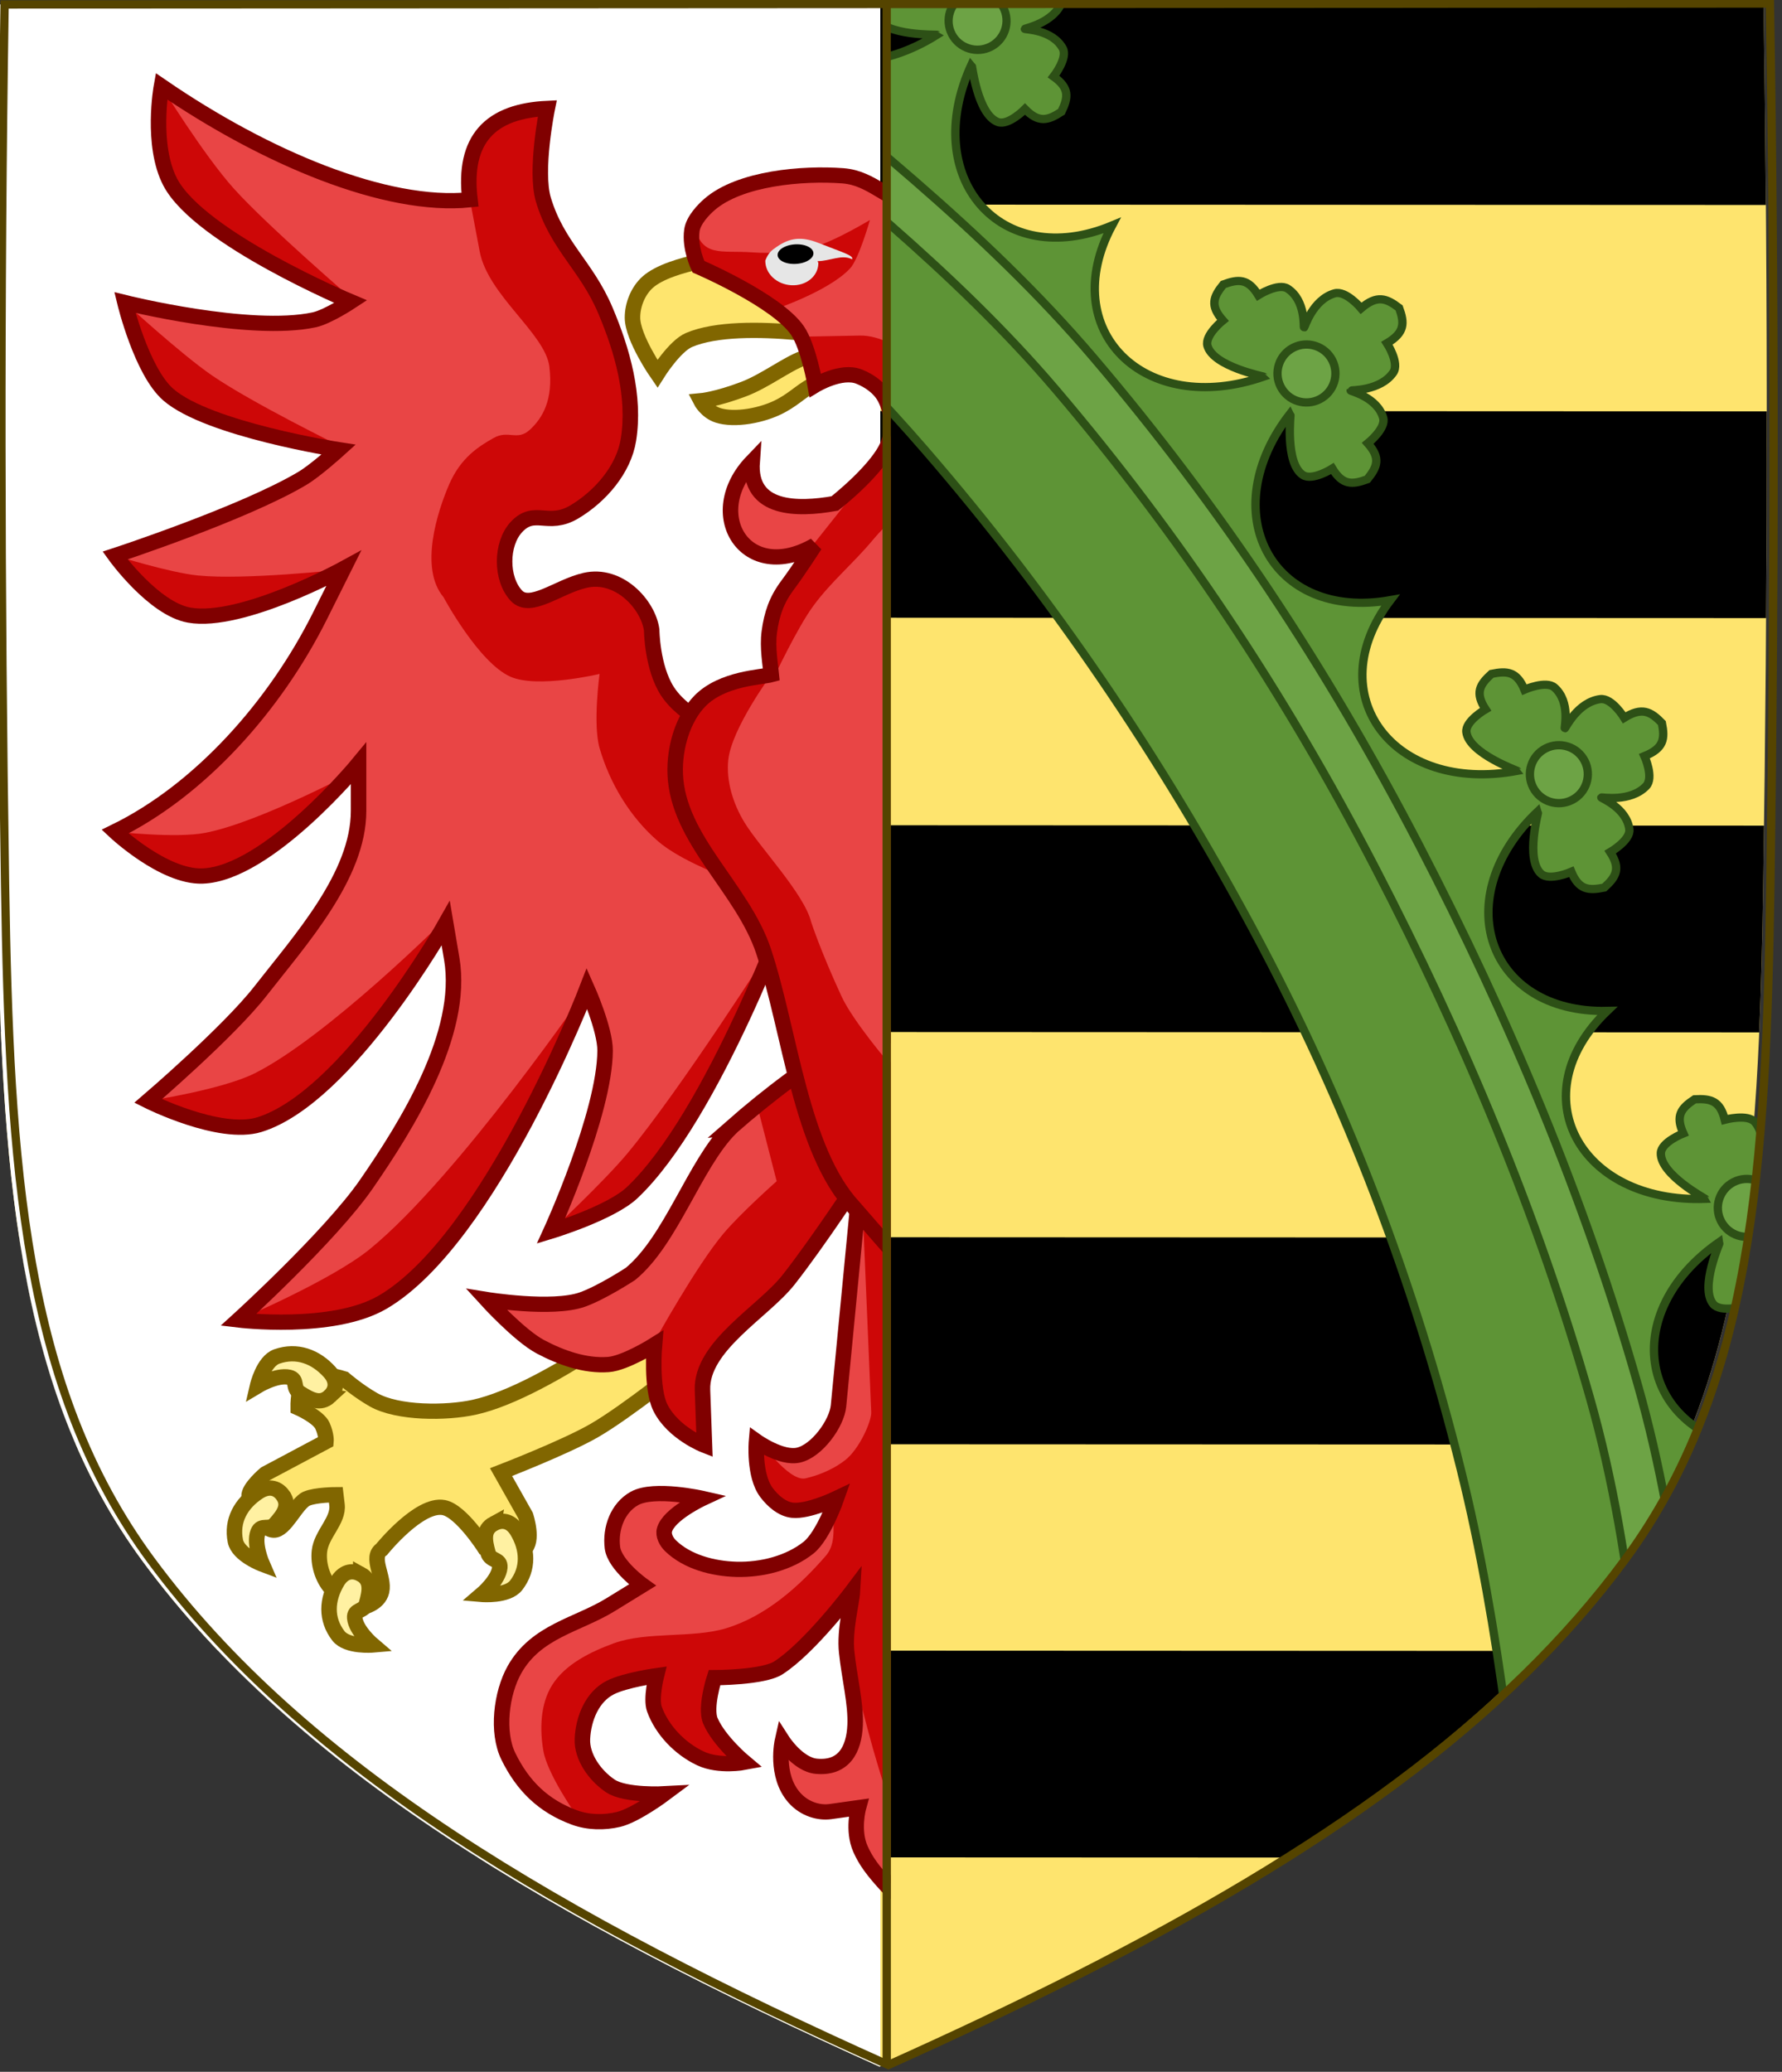 <?xml version="1.0" encoding="UTF-8" standalone="no"?>
<svg
   xmlns:dc="http://purl.org/dc/elements/1.1/"
   xmlns:cc="http://creativecommons.org/ns#"
   xmlns:rdf="http://www.w3.org/1999/02/22-rdf-syntax-ns#"
   xmlns:svg="http://www.w3.org/2000/svg"
   xmlns="http://www.w3.org/2000/svg"
   xmlns:sodipodi="http://sodipodi.sourceforge.net/DTD/sodipodi-0.dtd"
   xmlns:inkscape="http://www.inkscape.org/namespaces/inkscape"
   width="430.18"
   height="500"
   version="1.1"
   id="svg44"
   sodipodi:docname="COA_Premyslid.svg"
   inkscape:version="1.0.2 (e86c870879, 2021-01-15)">
  <rect width="100%" height="100%" fill="#333333" stroke="none"/>
  <defs
     id="defs48">
    <clipPath
       clipPathUnits="userSpaceOnUse"
       id="clipPath882">
      <path
         d="m 544.322,-489.221 c 22.827,21.448 46.005,42.517 69.469,63.264 22.607,19.989 41.011,34.75 63.561,37.332 27.164,3.11 56.934,-5.81 91.632,-20.558 9.229,-28.964 14.984,-54.384 13.916,-77.169 -0.257,-5.476 -0.907,-10.799 -1.998,-15.983 -4.675,-22.211 -21.089,-39.158 -43.1,-59.802 -22.845,-21.426 -45.985,-42.537 -69.469,-63.264 z"
         fill="none"
         stroke="#554400"
         stroke-width="2.27"
         id="path884"
         style="stroke-width:0.877;stroke-miterlimit:4;stroke-dasharray:none" />
    </clipPath>
    <clipPath
       clipPathUnits="userSpaceOnUse"
       id="clipPath1174">
      <path
         style="fill:none;stroke:#000000;stroke-width:0.27px;stroke-linecap:butt;stroke-linejoin:miter;stroke-opacity:1"
         d="m 625.73,1154.803 -11.165,14.262 7.2,20.234 4.403,3.795 c 3.644,0.833 8.332,1.088 9.358,1.995 l 0.231,-1.45 1.118,-2.19 12.691,-0.024 3.134,-32.461 z"
         id="path1176"
         sodipodi:nodetypes="cccccccccc" />
    </clipPath>
    <clipPath
       clipPathUnits="userSpaceOnUse"
       id="clipPath1178">
      <rect
         style="display:inline;fill:#ffffff;fill-opacity:1;stroke:#554400;stroke-width:0.539;stroke-linecap:square;stroke-linejoin:bevel;stroke-miterlimit:4;stroke-dasharray:none;stroke-opacity:1;paint-order:markers fill stroke"
         id="rect1180"
         width="57.073"
         height="135.255"
         x="513.29"
         y="1243.24" />
    </clipPath>
    <clipPath
       clipPathUnits="userSpaceOnUse"
       id="clipPath882-9">
      <path
         d="m 544.322,-489.221 c 22.827,21.448 46.005,42.517 69.469,63.264 22.607,19.989 41.011,34.75 63.561,37.332 27.164,3.11 56.934,-5.81 91.632,-20.558 9.229,-28.964 14.984,-54.384 13.916,-77.169 -0.257,-5.476 -0.907,-10.799 -1.998,-15.983 -4.675,-22.211 -21.089,-39.158 -43.1,-59.802 -22.845,-21.426 -45.985,-42.537 -69.469,-63.264 z"
         fill="none"
         stroke="#554400"
         stroke-width="2.27"
         id="path884-4"
         style="stroke-width:0.877;stroke-miterlimit:4;stroke-dasharray:none" />
    </clipPath>
    <clipPath
       clipPathUnits="userSpaceOnUse"
       id="clipPath1232">
      <path
         id="path1234"
         style="fill:#ffffff;fill-opacity:1;stroke-width:2.069"
         d="m 610.848,-594.323 -48.632,95.195 224.625,117.479 c 0.029,-0.023 0.057,-0.045 0.086,-0.067 2.038,-43.821 -0.24,-79.906 -14.448,-108.273 -11.795,-23.549 -35.067,-37.641 -65.654,-54.198 -31.747,-17.185 -63.727,-33.929 -95.976,-50.135 z" />
    </clipPath>
  </defs>
  <sodipodi:namedview
     pagecolor="#ffffff"
     bordercolor="#666666"
     borderopacity="1"
     objecttolerance="10"
     gridtolerance="10"
     guidetolerance="10"
     inkscape:pageopacity="0"
     inkscape:pageshadow="2"
     inkscape:window-width="1920"
     inkscape:window-height="986"
     id="namedview46"
     showgrid="false"
     inkscape:zoom="2.0965438"
     inkscape:cx="110.55941"
     inkscape:cy="71.312083"
     inkscape:window-x="-11"
     inkscape:window-y="-11"
     inkscape:window-maximized="1"
     inkscape:current-layer="g36"
     inkscape:snap-global="false"
     inkscape:object-paths="true" />
  <g
     transform="matrix(0.72,0,0,0.72,-499.221,16.255)"
     id="g42">
    <g
       id="g40"
       transform="matrix(1.005,0,0,1,-4.771,-0.274)">
      <g
         transform="matrix(3.745,-0.002,0.002,3.745,-4889.955,-598.648)"
         stroke-width="1.514"
         id="g38">
        <g
           transform="translate(-4.239334e-4,-9.2891612e-5)"
           id="g36">
          <g
             transform="matrix(-1,-0.001,-0.001,1,3139.674,1.721)"
             id="g10"
             style="display:inline">
            <path
               d="m 1491.28,155.018 c -0.417,26.27 -0.392,52.544 0,78.813 0.378,25.31 1.641,45.061 12.979,60.504 13.659,18.603 36.413,32.028 65.683,45.218 29.27,-13.19 52.025,-26.615 65.683,-45.218 11.339,-15.444 12.601,-35.195 12.979,-60.504 0.392,-26.269 0.417,-52.543 0,-78.813 z"
               fill="#fee46e"
               id="path2"
               style="fill:#fee46e;fill-opacity:1;stroke-width:1.514" />
            <path
               id="path4"
               style="stroke-width:1.513"
               d="m 1648.604,155.018 -157.324,-3.2e-4 c -0.094,5.958 -0.163,11.916 -0.213,17.875 l 157.751,0.008 c -0.05,-5.961 -0.119,-11.922 -0.213,-17.882 z m 0.298,36.357 -157.921,-0.009 c -0.01,6.167 0.011,12.334 0.049,18.501 l 157.824,0.009 c 0.038,-6.167 0.054,-12.334 0.049,-18.501 z m -0.227,37.08 -157.466,-0.008 c 0.023,1.795 0.044,3.589 0.071,5.384 0.068,4.552 0.168,8.917 0.346,13.117 l 156.631,0.008 c 0.179,-4.202 0.279,-8.57 0.346,-13.125 0.027,-1.792 0.047,-3.584 0.071,-5.376 z m -2.048,36.87 -153.371,-0.008 c 1.024,6.694 2.595,12.856 5.034,18.527 l 143.301,0.008 c 2.44,-5.671 4.012,-11.833 5.036,-18.527 z m -17.711,37 -117.951,-0.007 c 6.417,6.754 14.181,12.822 23.136,18.503 l 71.678,0.004 c 7.938,-5.035 14.943,-10.373 20.9,-16.224 0.763,-0.75 1.507,-1.508 2.236,-2.275 z" />
            <path
               id="path1088"
               style="fill:#ffffff;fill-opacity:1;stroke-width:1.514"
               d="m 1648.604,155.018 -78.643,-5.5e-4 -0.093,184.503 c 0.025,0.011 0.049,0.022 0.073,0.033 29.27,-13.19 52.025,-26.615 65.683,-45.219 11.338,-15.444 12.601,-35.194 12.979,-60.504 0.392,-26.269 0.417,-52.543 10e-5,-78.813 z" />
          </g>
          <g
             id="g10566-3-8"
             style="display:inline;fill:#cd0000;fill-opacity:1;stroke:#aa8800;stroke-width:1.001;stroke-miterlimit:4;stroke-dasharray:none;stroke-opacity:1"
             transform="matrix(1.379,6.9500742e-4,-6.8766794e-4,1.364,784.789,-1541.243)"
             clip-path="url(#clipPath1178)">
            <g
               transform="translate(139.089,-13.036)"
               id="g10308-7-4"
               style="stroke-width:1.001;stroke-miterlimit:4;stroke-dasharray:none">
              <g
                 id="g10294-0-7"
                 style="fill:#fee46e;fill-opacity:1;stroke:#aa8800;stroke-width:1.001;stroke-miterlimit:4;stroke-dasharray:none;stroke-opacity:1"
                 transform="translate(-122.44,6.395)">
                <g
                   id="g10177-3-9"
                   style="fill:#fee56e;fill-opacity:1;stroke:#816600;stroke-width:1.001;stroke-miterlimit:4;stroke-dasharray:none;stroke-opacity:1">
                  <path
                     d="m 669.213,1503.01 c 0,0 8.003,6.402 12.837,7.473 1.78,0.394 4.925,0.415 6.503,-0.498 1.007,-0.582 1.902,-1.374 1.902,-1.374 0,0 1.778,-0.587 2.431,-0.106 0.557,0.41 0.528,2.008 0.528,2.008 0,0 -1.306,0.583 -1.57,1.183 -0.267,0.61 -0.227,1.036 -0.227,1.036 l 3.91,2.114 c 0,0 1.11,0.946 1.057,1.48 -0.067,0.681 -0.839,2.187 -1.585,2.219 -0.742,0.033 -1.451,-1.765 -2.13,-2.066 -0.58,-0.257 -1.886,-0.26 -1.886,-0.26 l -0.077,0.661 c -0.121,1.038 1.011,1.921 1.134,3.038 0.093,0.842 -0.188,1.788 -0.74,2.431 -0.636,0.741 -2.008,1.268 -2.008,1.268 0,0 -1.074,-0.196 -1.268,-1.057 -0.21,-0.935 0.756,-2.231 0,-2.748 0,0 -2.424,-3.057 -4.016,-2.748 -1.122,0.217 -2.642,2.642 -2.642,2.642 0,0 -1.88,0.639 -2.537,0.106 -0.665,-0.54 -0.106,-2.22 -0.106,-2.22 l 1.585,-2.854 c 0,0 -4.115,-1.613 -6.015,-2.724 -2.116,-1.239 -5.928,-4.357 -5.928,-4.357 l -2.748,-5.918 z"
                     transform="translate(-101.538,-168.405)"
                     id="path9994-6-0"
                     style="display:inline;fill:#fee56e;fill-opacity:1;stroke:#816600;stroke-width:1.001;stroke-linecap:butt;stroke-linejoin:miter;stroke-miterlimit:4;stroke-dasharray:none;stroke-opacity:1" />
                  <path
                     d="m 589.842,1341.357 c -0.508,-0.479 -0.463,-1.068 -10e-6,-1.591 0.906,-1.022 2.121,-1.477 3.409,-1.023 0.882,0.311 1.25,1.932 1.25,1.932 0,0 -1.236,-0.755 -2.046,-0.568 -0.577,0.133 -0.186,0.7 -0.682,1.023 -0.693,0.451 -1.33,0.794 -1.932,0.227 z"
                     id="path10109-9-3"
                     style="fill:#fff1a2;fill-opacity:1;stroke:#816600;stroke-width:1.001;stroke-linecap:butt;stroke-linejoin:miter;stroke-miterlimit:4;stroke-dasharray:none;stroke-opacity:1" />
                  <path
                     d="m 592.861,1347.857 c 0.402,-0.571 0.992,-0.61 1.575,-0.226 1.14,0.752 1.763,1.89 1.496,3.23 -0.182,0.918 -1.735,1.512 -1.735,1.512 0,0 0.572,-1.331 0.272,-2.105 -0.213,-0.552 -0.719,-0.085 -1.109,-0.53 -0.545,-0.622 -0.975,-1.204 -0.499,-1.88 z"
                     id="path10109-8-1-6"
                     style="display:inline;fill:#fff1a2;fill-opacity:1;stroke:#816600;stroke-width:1.001;stroke-linecap:butt;stroke-linejoin:miter;stroke-miterlimit:4;stroke-dasharray:none;stroke-opacity:1" />
                  <path
                     d="m 587.831,1353.032 c 0.611,-0.338 1.159,-0.114 1.515,0.486 0.696,1.175 0.757,2.471 -0.069,3.559 -0.566,0.745 -2.222,0.599 -2.222,0.599 0,0 1.097,-0.946 1.167,-1.774 0.05,-0.59 -0.609,-0.391 -0.765,-0.962 -0.218,-0.798 -0.35,-1.509 0.374,-1.909 z"
                     id="path10109-8-3-4-5"
                     style="display:inline;fill:#fff1a2;fill-opacity:1;stroke:#816600;stroke-width:1.001;stroke-linecap:butt;stroke-linejoin:miter;stroke-miterlimit:4;stroke-dasharray:none;stroke-opacity:1" />
                  <path
                     d="m 579.241,1349.715 c -0.611,-0.338 -1.159,-0.114 -1.515,0.486 -0.696,1.175 -0.757,2.471 0.069,3.559 0.566,0.745 2.222,0.599 2.222,0.599 0,0 -1.097,-0.946 -1.167,-1.774 -0.05,-0.59 0.609,-0.391 0.765,-0.962 0.218,-0.798 0.35,-1.509 -0.374,-1.909 z"
                     id="path10109-8-3-0-1-8"
                     style="display:inline;fill:#fff1a2;fill-opacity:1;stroke:#816600;stroke-width:1.001;stroke-linecap:butt;stroke-linejoin:miter;stroke-miterlimit:4;stroke-dasharray:none;stroke-opacity:1" />
                </g>
                <g
                   transform="matrix(-1,0,0,1,1107.323,0)"
                   id="g10177-7-4-2"
                   style="display:inline;fill:#fee56e;fill-opacity:1;stroke:#816600;stroke-width:1.001;stroke-miterlimit:4;stroke-dasharray:none;stroke-opacity:1">
                  <path
                     d="m 669.213,1503.01 c 0,0 8.003,6.402 12.837,7.473 1.78,0.394 4.925,0.415 6.503,-0.498 1.007,-0.582 1.902,-1.374 1.902,-1.374 0,0 1.778,-0.587 2.431,-0.106 0.557,0.41 0.528,2.008 0.528,2.008 0,0 -1.306,0.583 -1.57,1.183 -0.267,0.61 -0.227,1.036 -0.227,1.036 l 3.91,2.114 c 0,0 1.11,0.946 1.057,1.48 -0.067,0.681 -0.839,2.187 -1.585,2.219 -0.742,0.033 -1.451,-1.765 -2.13,-2.066 -0.58,-0.257 -1.886,-0.26 -1.886,-0.26 l -0.077,0.661 c -0.121,1.038 1.011,1.921 1.134,3.038 0.093,0.842 -0.188,1.788 -0.74,2.431 -0.636,0.741 -2.008,1.268 -2.008,1.268 0,0 -1.074,-0.196 -1.268,-1.057 -0.21,-0.935 0.756,-2.231 0,-2.748 0,0 -2.424,-3.057 -4.016,-2.748 -1.122,0.217 -2.642,2.642 -2.642,2.642 0,0 -1.88,0.639 -2.537,0.106 -0.665,-0.54 -0.106,-2.22 -0.106,-2.22 l 1.585,-2.854 c 0,0 -4.115,-1.613 -6.015,-2.724 -2.116,-1.239 -5.928,-4.357 -5.928,-4.357 l -2.748,-5.918 z"
                     transform="translate(-101.538,-168.405)"
                     id="path9994-3-6-6"
                     style="display:inline;fill:#fee56e;fill-opacity:1;stroke:#816600;stroke-width:1.001;stroke-linecap:butt;stroke-linejoin:miter;stroke-miterlimit:4;stroke-dasharray:none;stroke-opacity:1" />
                  <path
                     d="m 589.842,1341.357 c -0.508,-0.479 -0.463,-1.068 -10e-6,-1.591 0.906,-1.022 2.121,-1.477 3.409,-1.023 0.882,0.311 1.25,1.932 1.25,1.932 0,0 -1.236,-0.755 -2.046,-0.568 -0.577,0.133 -0.186,0.7 -0.682,1.023 -0.693,0.451 -1.33,0.794 -1.932,0.227 z"
                     id="path10109-7-1-2"
                     style="fill:#fff1a2;fill-opacity:1;stroke:#816600;stroke-width:1.001;stroke-linecap:butt;stroke-linejoin:miter;stroke-miterlimit:4;stroke-dasharray:none;stroke-opacity:1" />
                  <path
                     d="m 592.861,1347.857 c 0.402,-0.571 0.992,-0.61 1.575,-0.226 1.14,0.752 1.763,1.89 1.496,3.23 -0.182,0.918 -1.735,1.512 -1.735,1.512 0,0 0.572,-1.331 0.272,-2.105 -0.213,-0.552 -0.719,-0.085 -1.109,-0.53 -0.545,-0.622 -0.975,-1.204 -0.499,-1.88 z"
                     id="path10109-8-9-0-4"
                     style="display:inline;fill:#fff1a2;fill-opacity:1;stroke:#816600;stroke-width:1.001;stroke-linecap:butt;stroke-linejoin:miter;stroke-miterlimit:4;stroke-dasharray:none;stroke-opacity:1" />
                  <path
                     d="m 587.831,1353.032 c 0.611,-0.338 1.159,-0.114 1.515,0.486 0.696,1.175 0.757,2.471 -0.069,3.559 -0.566,0.745 -2.222,0.599 -2.222,0.599 0,0 1.097,-0.946 1.167,-1.774 0.05,-0.59 -0.609,-0.391 -0.765,-0.962 -0.218,-0.798 -0.35,-1.509 0.374,-1.909 z"
                     id="path10109-8-3-02-2-6"
                     style="display:inline;fill:#fff1a2;fill-opacity:1;stroke:#816600;stroke-width:1.001;stroke-linecap:butt;stroke-linejoin:miter;stroke-miterlimit:4;stroke-dasharray:none;stroke-opacity:1" />
                  <path
                     d="m 579.241,1349.715 c -0.611,-0.338 -1.159,-0.114 -1.515,0.486 -0.696,1.175 -0.757,2.471 0.069,3.559 0.566,0.745 2.222,0.599 2.222,0.599 0,0 -1.097,-0.946 -1.167,-1.774 -0.05,-0.59 0.609,-0.391 0.765,-0.962 0.218,-0.798 0.35,-1.509 -0.374,-1.909 z"
                     id="path10109-8-3-0-3-4-2"
                     style="display:inline;fill:#fff1a2;fill-opacity:1;stroke:#816600;stroke-width:1.001;stroke-linecap:butt;stroke-linejoin:miter;stroke-miterlimit:4;stroke-dasharray:none;stroke-opacity:1" />
                </g>
              </g>
            </g>
            <g
               id="g1071-1"
               style="display:inline;fill:#cd0000;fill-opacity:1;stroke:#d6ab00;stroke-width:1.001;stroke-miterlimit:4;stroke-dasharray:none;stroke-opacity:1"
               transform="translate(168.397,-14.492)">
              <g
                 id="g1057-0"
                 style="stroke:#d6ab00;stroke-width:1.001;stroke-miterlimit:4;stroke-dasharray:none;stroke-opacity:1">
                <g
                   id="g1053-3"
                   style="stroke:#d6ab00;stroke-width:1.001;stroke-miterlimit:4;stroke-dasharray:none;stroke-opacity:1" />
                <g
                   id="g1055-6"
                   style="stroke:#d6ab00;stroke-width:1.001;stroke-miterlimit:4;stroke-dasharray:none;stroke-opacity:1" />
              </g>
            </g>
            <g
               id="g1440"
               transform="translate(-100.615,8.721)">
              <g
                 id="g1071"
                 style="display:inline;fill:#cd0000;fill-opacity:1;stroke:#d6ab00;stroke-width:1.001;stroke-miterlimit:4;stroke-dasharray:none;stroke-opacity:1"
                 transform="translate(117.672,-15.362)">
                <g
                   id="g1057"
                   style="stroke:#d6ab00;stroke-width:1.001;stroke-miterlimit:4;stroke-dasharray:none;stroke-opacity:1">
                  <g
                     id="g1053"
                     style="stroke:#d6ab00;stroke-width:1.001;stroke-miterlimit:4;stroke-dasharray:none;stroke-opacity:1">
                    <path
                       d="m 650.404,1468.215 c 0,0 -7.921,-1.438 -9.991,-4.746 -0.981,-1.567 -0.999,-3.996 -0.999,-3.996 -0.226,-1.66 -2.109,-3.764 -4.305,-3.251 -1.747,0.408 -3.535,1.983 -4.437,1.003 -1.015,-1.103 -1.008,-3.387 0,-4.496 1.182,-1.299 2.037,0.035 3.747,-0.999 1.689,-1.022 3.194,-2.795 3.497,-4.745 0.441,-2.841 -0.39,-5.84 -1.499,-8.492 -1.221,-2.92 -3.098,-4.209 -3.996,-7.243 -0.568,-1.918 0.25,-5.995 0.25,-5.995 -1.797,0.086 -3.197,0.569 -4.066,1.582 -0.822,0.959 -1.17,2.392 -0.929,4.412 -5.417,0.561 -13.2,-2.755 -19.93,-7.445 0,0 -0.686,3.851 0.567,6.285 1.901,3.693 11.66,7.848 11.66,7.848 0,0 -1.498,1.001 -2.358,1.189 -4.158,0.91 -12.229,-1.13 -12.229,-1.13 0,0 1.067,4.506 2.808,6.045 2.583,2.282 10.995,3.606 10.995,3.606 0,0 -1.48,1.362 -2.334,1.879 -3.806,2.304 -12.104,5.067 -12.104,5.067 0,0 2.479,3.495 4.788,3.91 3.393,0.609 9.975,-3.053 9.975,-3.053 l -1.53,3.111 c -2.903,5.902 -7.755,11.43 -13.236,14.149 0,0 3.134,2.989 5.632,2.913 4.225,-0.128 10.099,-7.38 10.099,-7.38 v 3.107 c 0,4.24 -3.747,8.447 -6.329,11.811 -2.079,2.709 -7.266,7.221 -7.266,7.221 0,0 4.624,2.359 7.186,1.554 5.701,-1.792 12.041,-13.206 12.041,-13.206 l 0.388,2.33 c 0.816,4.899 -2.912,10.953 -5.512,14.774 -2.332,3.427 -8.276,8.918 -8.276,8.918 0,0 6.093,0.753 9.322,-1.165 6.97,-4.141 13.206,-20.585 13.206,-20.585 0,0 1.171,2.664 1.165,4.078 -0.018,4.117 -3.496,11.846 -3.496,11.846 0,0 3.843,-1.183 5.243,-2.525 5.249,-5.029 10.293,-19.226 10.293,-19.226 z"
                       id="path1047"
                       style="fill:#e94545;fill-opacity:1;stroke:none;stroke-width:1.001;stroke-miterlimit:4;stroke-dasharray:none;stroke-opacity:1"
                       transform="translate(-101.538,-168.405)" />
                    <path
                       d="m 531.37,1330.521 c 0,0 3.843,-1.183 5.243,-2.525 3.799,-3.64 7.49,-12.082 9.24,-16.468 l -0.184,0.251 c 0,0 -5.87,9.371 -9.36,13.64 -1.498,1.832 -4.939,5.101 -4.939,5.101 z m -20.197,5.826 c 0,0 6.093,0.753 9.322,-1.165 6.97,-4.141 13.206,-20.585 13.206,-20.585 l 0.087,-0.117 c 0,0 -8.404,12.476 -14.115,17.214 -2.486,2.062 -8.499,4.654 -8.499,4.654 z m -5.826,-14.371 c 0,0 4.624,2.359 7.186,1.554 5.701,-1.792 12.041,-13.206 12.041,-13.206 l -0.147,-0.165 c 0,0 -7.505,7.606 -12.183,9.998 -2.117,1.082 -6.896,1.819 -6.896,1.819 z m -2.136,-17.672 c 0,0 3.134,2.989 5.632,2.913 4.225,-0.128 10.099,-7.38 10.099,-7.38 l 0.264,0.24 c 0,0 -6.557,3.6 -10.17,4.308 -1.905,0.373 -5.824,-0.081 -5.824,-0.081 z m 0.002,-18.117 c 0,0 2.479,3.495 4.788,3.91 3.393,0.609 9.975,-3.053 9.975,-3.053 l -0.212,0.072 c 0,0 -6.134,0.686 -9.183,0.383 -1.833,-0.182 -5.369,-1.312 -5.369,-1.312 z m 0.635,-16.596 c 0,0 1.067,4.506 2.808,6.045 2.583,2.282 10.995,3.606 10.995,3.606 l 0.113,-0.227 c 0,0 -5.669,-2.824 -8.261,-4.625 -2.031,-1.41 -5.655,-4.799 -5.655,-4.799 z m 43.058,39.18 1.96,-8.96 c 0,0 -7.921,-1.438 -9.991,-4.746 -0.981,-1.567 -0.999,-3.996 -0.999,-3.996 -0.226,-1.66 -2.109,-3.764 -4.305,-3.251 -1.747,0.408 -3.535,1.983 -4.437,1.003 -1.015,-1.103 -1.008,-3.387 0,-4.496 1.182,-1.299 2.037,0.035 3.747,-0.999 1.689,-1.022 3.194,-2.795 3.497,-4.745 0.441,-2.841 -0.39,-5.84 -1.499,-8.492 -1.221,-2.92 -3.098,-4.209 -3.996,-7.243 -0.568,-1.918 0.25,-5.995 0.25,-5.995 -1.797,0.086 -3.197,0.569 -4.066,1.582 -0.822,0.959 -1.17,2.392 -0.929,4.412 l 0.629,3.388 c 0.536,2.884 4.237,5.389 4.501,7.561 0.264,2.172 -0.44,3.375 -1.26,4.141 -0.82,0.765 -1.386,-0.01 -2.34,0.54 -0.955,0.548 -2.125,1.282 -2.88,3.061 -0.756,1.778 -1.931,5.484 -0.36,7.381 0,0 2.262,4.291 4.321,5.221 1.751,0.791 5.761,-0.18 5.761,-0.18 0,0 -0.443,3.302 0,4.861 0.655,2.307 1.974,4.543 3.781,6.121 2.368,2.068 8.618,3.832 8.618,3.832 z m -40.699,-53.371 c 0,0 -0.686,3.851 0.567,6.285 1.901,3.693 11.66,7.848 11.66,7.848 l 0.23,-0.059 c 0,0 -5.6,-4.903 -7.771,-7.355 -1.982,-2.24 -4.687,-6.718 -4.687,-6.718 z"
                       id="path1049"
                       style="display:inline;fill:#cd0707;fill-opacity:1;stroke:none;stroke-width:1.001;stroke-miterlimit:4;stroke-dasharray:none;stroke-opacity:1" />
                  </g>
                  <g
                     id="g1055"
                     style="stroke:#d6ab00;stroke-width:1.001;stroke-miterlimit:4;stroke-dasharray:none;stroke-opacity:1" />
                </g>
              </g>
              <path
                 d="m 666.539,1284.448 c 0,0 -7.921,-1.438 -9.991,-4.746 -0.981,-1.567 -0.999,-3.996 -0.999,-3.996 -0.226,-1.66 -2.109,-3.764 -4.305,-3.251 -1.747,0.408 -3.535,1.983 -4.437,1.003 -1.015,-1.103 -1.008,-3.387 0,-4.496 1.182,-1.299 2.037,0.035 3.747,-0.999 1.689,-1.022 3.194,-2.795 3.497,-4.745 0.441,-2.841 -0.39,-5.84 -1.499,-8.492 -1.221,-2.92 -3.098,-4.209 -3.996,-7.243 -0.568,-1.918 0.25,-5.995 0.25,-5.995 -1.797,0.086 -3.197,0.569 -4.066,1.582 -0.822,0.959 -1.17,2.392 -0.929,4.412 -5.417,0.561 -13.2,-2.755 -19.93,-7.445 0,0 -0.686,3.851 0.567,6.285 1.901,3.693 11.66,7.848 11.66,7.848 0,0 -1.498,1.001 -2.358,1.189 -4.158,0.91 -12.229,-1.13 -12.229,-1.13 0,0 1.067,4.506 2.808,6.045 2.583,2.282 10.995,3.606 10.995,3.606 0,0 -1.48,1.362 -2.334,1.879 -3.806,2.304 -12.104,5.067 -12.104,5.067 0,0 2.479,3.495 4.788,3.91 3.393,0.609 9.975,-3.053 9.975,-3.053 l -1.53,3.111 c -2.903,5.902 -7.755,11.43 -13.236,14.149 0,0 3.134,2.989 5.632,2.913 4.225,-0.128 10.099,-7.38 10.099,-7.38 v 3.107 c 0,4.24 -3.747,8.447 -6.329,11.811 -2.079,2.709 -7.266,7.221 -7.266,7.221 0,0 4.624,2.359 7.186,1.554 5.701,-1.792 12.041,-13.206 12.041,-13.206 l 0.388,2.33 c 0.816,4.899 -2.912,10.953 -5.512,14.774 -2.332,3.427 -8.276,8.918 -8.276,8.918 0,0 6.093,0.753 9.322,-1.165 6.97,-4.141 13.206,-20.585 13.206,-20.585 0,0 1.171,2.664 1.165,4.078 -0.018,4.117 -3.496,11.846 -3.496,11.846 0,0 3.843,-1.183 5.243,-2.525 5.249,-5.029 10.293,-19.226 10.293,-19.226 z"
                 id="path1047-4"
                 style="display:inline;fill:none;fill-opacity:1;stroke:#800000;stroke-width:1.001;stroke-miterlimit:4;stroke-dasharray:none;stroke-opacity:1" />
            </g>
            <g
               id="g1419"
               transform="translate(-115.071,114.601)">
              <g
                 transform="translate(186.514,-15.033)"
                 id="g10308-7-4-7"
                 style="display:inline;fill:#cd0000;fill-opacity:1;stroke:#aa8800;stroke-width:1.001;stroke-miterlimit:4;stroke-dasharray:none;stroke-opacity:1">
                <g
                   transform="translate(-54.486,-106.209)"
                   id="g10252-0-8-0-9"
                   style="display:inline;fill:#cd0000;fill-opacity:1;stroke:#aa8800;stroke-width:1.001;stroke-miterlimit:4;stroke-dasharray:none;stroke-opacity:1">
                  <path
                     d="m 543.102,1323.491 c -2.326,2.377 -3.826,7.367 -6.462,9.563 0,0 -1.836,1.222 -3.102,1.68 -1.944,0.704 -6.203,0 -6.203,0 0,0 2.118,2.365 3.489,3.102 1.335,0.717 2.883,1.278 4.394,1.163 1.077,-0.082 2.972,-1.292 2.972,-1.292 0,0 -0.244,2.861 0.388,4.136 0.823,1.66 2.843,2.455 2.843,2.455 l -0.129,-3.619 c -0.103,-2.889 3.923,-5.129 5.557,-7.237 1.922,-2.48 4.652,-6.72 4.652,-6.72 l -1.422,14.991 c -0.109,1.152 -1.392,2.954 -2.585,3.231 -1.108,0.257 -2.714,-0.905 -2.714,-0.905 0,0 -0.19,2.233 0.646,3.36 0.406,0.547 1.003,1.089 1.68,1.163 1.018,0.111 2.843,-0.775 2.843,-0.775 0,0 -0.848,2.456 -1.809,3.231 -1.262,1.018 -3.031,1.464 -4.652,1.421 -1.512,-0.04 -3.19,-0.487 -4.265,-1.551 -0.262,-0.259 -0.481,-0.678 -0.388,-1.034 0.271,-1.035 2.455,-2.068 2.455,-2.068 0,0 -3.119,-0.722 -4.394,0 -1.093,0.619 -1.575,1.984 -1.422,3.231 0.141,1.149 1.938,2.455 1.938,2.455 l -2.068,1.292 c -2.128,1.33 -4.801,1.721 -6.203,4.265 -0.853,1.547 -1.155,4.096 -0.388,5.686 0.933,1.933 2.255,3.253 4.265,4.006 0.888,0.333 1.92,0.35 2.843,0.129 1.107,-0.264 2.972,-1.68 2.972,-1.68 0,0 -2.515,0.142 -3.489,-0.517 -0.991,-0.671 -1.867,-1.906 -1.809,-3.102 0.064,-1.325 0.628,-2.755 1.809,-3.36 0.959,-0.491 2.972,-0.775 2.972,-0.775 0,0 -0.376,1.506 -0.129,2.197 0.491,1.378 1.652,2.6 2.972,3.231 1.207,0.577 2.843,0.259 2.843,0.259 0,0 -1.636,-1.388 -2.197,-2.714 -0.371,-0.876 0.258,-2.843 0.258,-2.843 0,0 3.155,0 4.135,-0.646 2.045,-1.338 4.782,-5.04 4.782,-5.04 -0.046,0.825 -0.527,2.54 -0.375,4.005 0.177,1.706 0.607,3.386 0.545,4.801 -0.07,1.623 -0.745,2.857 -2.496,2.695 -1.205,-0.111 -2.197,-1.68 -2.197,-1.68 0,0 -0.51,2.284 0.775,3.748 0.661,0.753 1.592,1.01 2.326,0.905 l 1.809,-0.259 c 0,0 -0.406,1.49 0.129,2.714 0.343,0.783 0.789,1.423 1.852,2.585 0.972,-1.179 1.509,-1.801 1.852,-2.585 0.535,-1.224 0.129,-2.714 0.129,-2.714 l 1.809,0.259 c 0.734,0.105 1.665,-0.152 2.326,-0.905 1.285,-1.464 0.775,-3.748 0.775,-3.748 0,0 -0.992,1.569 -2.197,1.68 -1.751,0.162 -2.426,-1.072 -2.496,-2.695 -0.061,-1.415 0.368,-3.095 0.545,-4.801 0.152,-1.465 -0.329,-3.18 -0.375,-4.005 0,0 2.737,3.702 4.782,5.04 0.981,0.646 4.135,0.646 4.135,0.646 0,0 0.629,1.967 0.258,2.843 -0.561,1.326 -2.197,2.714 -2.197,2.714 0,0 1.636,0.318 2.843,-0.259 1.32,-0.631 2.481,-1.852 2.972,-3.231 0.246,-0.691 -0.129,-2.197 -0.129,-2.197 0,0 2.014,0.284 2.972,0.775 1.181,0.605 1.746,2.034 1.809,3.36 0.057,1.196 -0.818,2.431 -1.809,3.102 -0.974,0.659 -3.489,0.517 -3.489,0.517 0,0 1.865,1.416 2.972,1.68 0.923,0.22 1.955,0.204 2.843,-0.129 2.01,-0.753 3.332,-2.073 4.265,-4.006 0.768,-1.591 0.465,-4.139 -0.388,-5.686 -1.402,-2.543 -4.075,-2.935 -6.203,-4.265 l -2.068,-1.292 c 0,0 1.797,-1.307 1.938,-2.455 0.153,-1.246 -0.329,-2.612 -1.422,-3.231 -1.275,-0.722 -4.394,0 -4.394,0 0,0 2.184,1.033 2.455,2.068 0.093,0.356 -0.126,0.775 -0.388,1.034 -1.075,1.064 -2.753,1.511 -4.265,1.551 -1.621,0.042 -3.39,-0.404 -4.652,-1.421 -0.961,-0.775 -1.809,-3.231 -1.809,-3.231 0,0 1.825,0.886 2.843,0.775 0.677,-0.074 1.274,-0.616 1.68,-1.163 0.836,-1.127 0.646,-3.36 0.646,-3.36 0,0 -1.606,1.161 -2.714,0.905 -1.193,-0.276 -2.475,-2.079 -2.585,-3.231 l -1.422,-14.991 c 0,0 2.73,4.24 4.652,6.72 1.634,2.108 5.66,4.348 5.557,7.237 l -0.129,3.619 c 0,0 2.02,-0.795 2.843,-2.455 0.632,-1.274 0.388,-4.136 0.388,-4.136 0,0 1.895,1.21 2.972,1.292 1.511,0.115 3.059,-0.446 4.394,-1.163 1.371,-0.736 3.489,-3.102 3.489,-3.102 0,0 -4.259,0.704 -6.203,0 -1.265,-0.458 -3.102,-1.68 -3.102,-1.68 -2.636,-2.196 -4.136,-7.186 -6.462,-9.563 -2.555,-2.611 -8.142,-6.074 -8.142,-6.074 h -4.22 c -2.909,1.764 -5.609,3.81 -8.142,6.074 z"
                     id="path9930-3-4-9-3-5"
                     style="display:inline;fill:#e94545;fill-opacity:1;stroke:none;stroke-width:1.001;stroke-miterlimit:4;stroke-dasharray:none" />
                  <path
                     d="m 553.337,1368.087 c 0,0 -0.503,-1.695 -0.745,-2.492 -0.774,-2.545 -1.982,-7.73 -1.982,-7.73 -0.152,-1.465 0.329,-3.18 0.375,-4.005 0,0 -2.737,3.702 -4.782,5.04 -0.981,0.646 -4.135,0.646 -4.135,0.646 0,0 -0.629,1.967 -0.258,2.843 0.561,1.326 2.197,2.714 2.197,2.714 0,0 -1.636,0.318 -2.843,-0.259 -1.32,-0.631 -2.481,-1.852 -2.972,-3.231 -0.246,-0.691 0.129,-2.197 0.129,-2.197 0,0 -2.014,0.284 -2.972,0.775 -1.181,0.605 -1.746,2.034 -1.809,3.36 -0.057,1.196 0.818,2.431 1.809,3.102 0.974,0.659 3.489,0.517 3.489,0.517 0,0 -1.865,1.416 -2.972,1.68 -0.923,0.22 -1.955,0.204 -2.843,-0.129 0,0 -1.79,-2.592 -2.045,-4.097 -0.24,-1.423 -0.197,-3.063 0.554,-4.295 0.847,-1.389 2.492,-2.208 4.018,-2.771 2.091,-0.772 5.073,-0.32 7.205,-0.97 2.597,-0.792 4.752,-2.756 6.465,-4.76 0.94,-1.099 0.163,-2.691 0.731,-4.043 0,0 -1.825,0.886 -2.843,0.775 -0.677,-0.074 -1.274,-0.616 -1.68,-1.163 -0.836,-1.127 -0.646,-3.36 -0.646,-3.36 0,0 2.022,2.963 3.13,2.706 0.59,-0.137 1.647,-0.471 2.559,-1.193 0.932,-0.738 1.712,-2.562 1.688,-3.147 -0.219,-5.459 -0.657,-15.684 -0.657,-15.684 0,0 -2.73,4.24 -4.652,6.72 -1.634,2.108 -5.66,4.348 -5.557,7.237 l 0.129,3.619 c 0,0 -2.02,-0.795 -2.843,-2.455 -0.632,-1.274 -0.388,-4.136 -0.388,-4.136 0,0 2.658,-4.897 4.425,-7.027 1.117,-1.347 3.434,-3.432 3.434,-3.432 l -1.291,-5.097 3.399,-2.694 3.067,-2.059 4.224,0.273 3.067,2.059 3.676,2.556 -1.568,5.652 c 0,0 2.316,1.669 3.434,3.016 1.767,2.131 4.425,7.027 4.425,7.027 0,0 0.244,2.861 -0.388,4.136 -0.823,1.66 -2.843,2.455 -2.843,2.455 l 0.129,-3.619 c 0.103,-2.889 -3.923,-5.129 -5.557,-7.237 -1.922,-2.48 -4.652,-6.72 -4.652,-6.72 0,0 -0.438,10.225 -0.657,15.684 -0.023,0.584 0.48,2.27 1.411,3.008 0.912,0.722 2.246,1.195 2.836,1.331 1.108,0.257 3.13,-2.706 3.13,-2.706 0,0 0.19,2.233 -0.646,3.36 -0.406,0.547 -1.003,1.089 -1.68,1.163 -1.018,0.111 -2.843,-0.775 -2.843,-0.775 0.568,1.352 -0.208,2.944 0.731,4.043 1.713,2.004 3.868,3.967 6.465,4.76 2.132,0.65 5.114,0.198 7.205,0.97 1.526,0.564 3.171,1.382 4.018,2.771 0.752,1.232 0.795,2.872 0.554,4.295 -0.254,1.505 -2.045,4.097 -2.045,4.097 -0.888,0.333 -1.92,0.35 -2.843,0.129 -1.107,-0.264 -2.972,-1.68 -2.972,-1.68 0,0 2.515,0.142 3.489,-0.517 0.991,-0.671 1.867,-1.906 1.809,-3.102 -0.064,-1.325 -0.628,-2.755 -1.809,-3.36 -0.959,-0.491 -2.972,-0.775 -2.972,-0.775 0,0 0.376,1.506 0.129,2.197 -0.491,1.378 -1.652,2.6 -2.972,3.231 -1.207,0.577 -2.843,0.259 -2.843,0.259 0,0 1.636,-1.388 2.197,-2.714 0.371,-0.876 -0.258,-2.843 -0.258,-2.843 0,0 -3.155,0 -4.135,-0.646 -2.045,-1.338 -4.782,-5.04 -4.782,-5.04 0.046,0.825 0.527,2.54 0.375,4.005 0,0 -1.208,5.185 -1.982,7.73 -0.242,0.797 -0.745,2.219 -0.745,2.219 z"
                     id="path9930-3-2-2-3-2-2-0"
                     style="display:inline;fill:#cd0707;fill-opacity:1;stroke:none;stroke-width:1.001;stroke-miterlimit:4;stroke-dasharray:none" />
                </g>
                <g
                   transform="translate(-54.52,-105.936)"
                   id="g10252-0-8-0-4"
                   style="display:inline;fill:none;fill-opacity:1;stroke:#000000;stroke-width:1.001;stroke-miterlimit:4;stroke-dasharray:none;stroke-opacity:1">
                  <path
                     d="m 543.102,1323.491 c -2.326,2.377 -3.826,7.367 -6.462,9.563 0,0 -1.836,1.222 -3.102,1.68 -1.944,0.704 -6.203,0 -6.203,0 0,0 2.118,2.365 3.489,3.102 1.335,0.717 2.883,1.278 4.394,1.163 1.077,-0.082 2.972,-1.292 2.972,-1.292 0,0 -0.244,2.861 0.388,4.136 0.823,1.66 2.843,2.455 2.843,2.455 l -0.129,-3.619 c -0.103,-2.889 3.923,-5.129 5.557,-7.237 1.922,-2.48 4.652,-6.72 4.652,-6.72 l -1.422,14.991 c -0.109,1.152 -1.392,2.954 -2.585,3.231 -1.108,0.257 -2.714,-0.905 -2.714,-0.905 0,0 -0.19,2.233 0.646,3.36 0.406,0.547 1.003,1.089 1.68,1.163 1.018,0.111 2.843,-0.775 2.843,-0.775 0,0 -0.848,2.456 -1.809,3.231 -1.262,1.018 -3.031,1.464 -4.652,1.421 -1.512,-0.04 -3.19,-0.487 -4.265,-1.551 -0.262,-0.259 -0.481,-0.678 -0.388,-1.034 0.271,-1.035 2.455,-2.068 2.455,-2.068 0,0 -3.119,-0.722 -4.394,0 -1.093,0.619 -1.575,1.984 -1.422,3.231 0.141,1.149 1.938,2.455 1.938,2.455 l -2.068,1.292 c -2.128,1.33 -4.801,1.721 -6.203,4.265 -0.853,1.547 -1.155,4.096 -0.388,5.686 0.933,1.933 2.255,3.253 4.265,4.006 0.888,0.333 1.92,0.35 2.843,0.129 1.107,-0.264 2.972,-1.68 2.972,-1.68 0,0 -2.515,0.142 -3.489,-0.517 -0.991,-0.671 -1.867,-1.906 -1.809,-3.102 0.064,-1.325 0.628,-2.755 1.809,-3.36 0.959,-0.491 2.972,-0.775 2.972,-0.775 0,0 -0.376,1.506 -0.129,2.197 0.491,1.378 1.652,2.6 2.972,3.231 1.207,0.577 2.843,0.259 2.843,0.259 0,0 -1.636,-1.388 -2.197,-2.714 -0.371,-0.876 0.258,-2.843 0.258,-2.843 0,0 3.155,0 4.135,-0.646 2.045,-1.338 4.782,-5.04 4.782,-5.04 -0.046,0.825 -0.527,2.54 -0.375,4.005 0.177,1.706 0.607,3.386 0.545,4.801 -0.07,1.623 -0.745,2.857 -2.496,2.695 -1.205,-0.111 -2.197,-1.68 -2.197,-1.68 0,0 -0.51,2.284 0.775,3.748 0.661,0.753 1.592,1.01 2.326,0.905 l 1.809,-0.259 c 0,0 -0.406,1.49 0.129,2.714 0.343,0.783 0.789,1.423 1.852,2.585 0.972,-1.179 1.509,-1.801 1.852,-2.585 0.535,-1.224 0.129,-2.714 0.129,-2.714 l 1.809,0.259 c 0.734,0.105 1.665,-0.152 2.326,-0.905 1.285,-1.464 0.775,-3.748 0.775,-3.748 0,0 -0.992,1.569 -2.197,1.68 -1.751,0.162 -2.426,-1.072 -2.496,-2.695 -0.061,-1.415 0.368,-3.095 0.545,-4.801 0.152,-1.465 -0.329,-3.18 -0.375,-4.005 0,0 2.737,3.702 4.782,5.04 0.981,0.646 4.135,0.646 4.135,0.646 0,0 0.629,1.967 0.258,2.843 -0.561,1.326 -2.197,2.714 -2.197,2.714 0,0 1.636,0.318 2.843,-0.259 1.32,-0.631 2.481,-1.852 2.972,-3.231 0.246,-0.691 -0.129,-2.197 -0.129,-2.197 0,0 2.014,0.284 2.972,0.775 1.181,0.605 1.746,2.034 1.809,3.36 0.057,1.196 -0.818,2.431 -1.809,3.102 -0.974,0.659 -3.489,0.517 -3.489,0.517 0,0 1.865,1.416 2.972,1.68 0.923,0.22 1.955,0.204 2.843,-0.129 2.01,-0.753 3.332,-2.073 4.265,-4.006 0.768,-1.591 0.465,-4.139 -0.388,-5.686 -1.402,-2.543 -4.075,-2.935 -6.203,-4.265 l -2.068,-1.292 c 0,0 1.797,-1.307 1.938,-2.455 0.153,-1.246 -0.329,-2.612 -1.422,-3.231 -1.275,-0.722 -4.394,0 -4.394,0 0,0 2.184,1.033 2.455,2.068 0.093,0.356 -0.126,0.775 -0.388,1.034 -1.075,1.064 -2.753,1.511 -4.265,1.551 -1.621,0.042 -3.39,-0.404 -4.652,-1.421 -0.961,-0.775 -1.809,-3.231 -1.809,-3.231 0,0 1.825,0.886 2.843,0.775 0.677,-0.074 1.274,-0.616 1.68,-1.163 0.836,-1.127 0.646,-3.36 0.646,-3.36 0,0 -1.606,1.161 -2.714,0.905 -1.193,-0.276 -2.475,-2.079 -2.585,-3.231 l -1.422,-14.991 c 0,0 2.73,4.24 4.652,6.72 1.634,2.108 5.66,4.348 5.557,7.237 l -0.129,3.619 c 0,0 2.02,-0.795 2.843,-2.455 0.632,-1.274 0.388,-4.136 0.388,-4.136 0,0 1.895,1.21 2.972,1.292 1.511,0.115 3.059,-0.446 4.394,-1.163 1.371,-0.736 3.489,-3.102 3.489,-3.102 0,0 -4.259,0.704 -6.203,0 -1.265,-0.458 -3.102,-1.68 -3.102,-1.68 -2.636,-2.196 -4.136,-7.186 -6.462,-9.563 -2.555,-2.611 -8.142,-6.074 -8.142,-6.074 h -4.22 c -2.909,1.764 -5.609,3.81 -8.142,6.074 z"
                     id="path9930-3-4-9-3-6"
                     style="display:inline;fill:none;fill-opacity:1;stroke:#800000;stroke-width:1.001;stroke-miterlimit:4;stroke-dasharray:none;stroke-opacity:1" />
                </g>
              </g>
            </g>
            <g
               id="g1440-2"
               transform="matrix(-1,0,0,1,1241.235,8.721)"
               style="display:inline;fill:#cd0000;fill-opacity:1;stroke:#aa8800;stroke-width:1.001;stroke-miterlimit:4;stroke-dasharray:none;stroke-opacity:1">
              <g
                 id="g1071-5"
                 style="display:inline;fill:#cd0000;fill-opacity:1;stroke:#d6ab00;stroke-width:1.001;stroke-miterlimit:4;stroke-dasharray:none;stroke-opacity:1"
                 transform="translate(117.672,-15.362)">
                <g
                   id="g1057-7"
                   style="stroke:#d6ab00;stroke-width:1.001;stroke-miterlimit:4;stroke-dasharray:none;stroke-opacity:1">
                  <g
                     id="g1053-9"
                     style="stroke:#d6ab00;stroke-width:1.001;stroke-miterlimit:4;stroke-dasharray:none;stroke-opacity:1">
                    <path
                       d="m 650.404,1468.215 c 0,0 -7.921,-1.438 -9.991,-4.746 -0.981,-1.567 -0.999,-3.996 -0.999,-3.996 -0.226,-1.66 -2.109,-3.764 -4.305,-3.251 -1.747,0.408 -3.535,1.983 -4.437,1.003 -1.015,-1.103 -1.008,-3.387 0,-4.496 1.182,-1.299 2.037,0.035 3.747,-0.999 1.689,-1.022 3.194,-2.795 3.497,-4.745 0.441,-2.841 -0.39,-5.84 -1.499,-8.492 -1.221,-2.92 -3.098,-4.209 -3.996,-7.243 -0.568,-1.918 0.25,-5.995 0.25,-5.995 -1.797,0.086 -3.197,0.569 -4.066,1.582 -0.822,0.959 -1.17,2.392 -0.929,4.412 -5.417,0.561 -13.2,-2.755 -19.93,-7.445 0,0 -0.686,3.851 0.567,6.285 1.901,3.693 11.66,7.848 11.66,7.848 0,0 -1.498,1.001 -2.358,1.189 -4.158,0.91 -12.229,-1.13 -12.229,-1.13 0,0 1.067,4.506 2.808,6.045 2.583,2.282 10.995,3.606 10.995,3.606 0,0 -1.48,1.362 -2.334,1.879 -3.806,2.304 -12.104,5.067 -12.104,5.067 0,0 2.479,3.495 4.788,3.91 3.393,0.609 9.975,-3.053 9.975,-3.053 l -1.53,3.111 c -2.903,5.902 -7.755,11.43 -13.236,14.149 0,0 3.134,2.989 5.632,2.913 4.225,-0.128 10.099,-7.38 10.099,-7.38 v 3.107 c 0,4.24 -3.747,8.447 -6.329,11.811 -2.079,2.709 -7.266,7.221 -7.266,7.221 0,0 4.624,2.359 7.186,1.554 5.701,-1.792 12.041,-13.206 12.041,-13.206 l 0.388,2.33 c 0.816,4.899 -2.912,10.953 -5.512,14.774 -2.332,3.427 -8.276,8.918 -8.276,8.918 0,0 6.093,0.753 9.322,-1.165 6.97,-4.141 13.206,-20.585 13.206,-20.585 0,0 1.171,2.664 1.165,4.078 -0.018,4.117 -3.496,11.846 -3.496,11.846 0,0 3.843,-1.183 5.243,-2.525 5.249,-5.029 10.293,-19.226 10.293,-19.226 z"
                       id="path1047-7"
                       style="fill:#e94545;fill-opacity:1;stroke:none;stroke-width:1.001;stroke-miterlimit:4;stroke-dasharray:none;stroke-opacity:1"
                       transform="translate(-101.538,-168.405)" />
                    <path
                       d="m 531.37,1330.521 c 0,0 3.843,-1.183 5.243,-2.525 3.799,-3.64 7.49,-12.082 9.24,-16.468 l -0.184,0.251 c 0,0 -5.87,9.371 -9.36,13.64 -1.498,1.832 -4.939,5.101 -4.939,5.101 z m -20.197,5.826 c 0,0 6.093,0.753 9.322,-1.165 6.97,-4.141 13.206,-20.585 13.206,-20.585 l 0.087,-0.117 c 0,0 -8.404,12.476 -14.115,17.214 -2.486,2.062 -8.499,4.654 -8.499,4.654 z m -5.826,-14.371 c 0,0 4.624,2.359 7.186,1.554 5.701,-1.792 12.041,-13.206 12.041,-13.206 l -0.147,-0.165 c 0,0 -7.505,7.606 -12.183,9.998 -2.117,1.082 -6.896,1.819 -6.896,1.819 z m -2.136,-17.672 c 0,0 3.134,2.989 5.632,2.913 4.225,-0.128 10.099,-7.38 10.099,-7.38 l 0.264,0.24 c 0,0 -6.557,3.6 -10.17,4.308 -1.905,0.373 -5.824,-0.081 -5.824,-0.081 z m 0.002,-18.117 c 0,0 2.479,3.495 4.788,3.91 3.393,0.609 9.975,-3.053 9.975,-3.053 l -0.212,0.072 c 0,0 -6.134,0.686 -9.183,0.383 -1.833,-0.182 -5.369,-1.312 -5.369,-1.312 z m 0.635,-16.596 c 0,0 1.067,4.506 2.808,6.045 2.583,2.282 10.995,3.606 10.995,3.606 l 0.113,-0.227 c 0,0 -5.669,-2.824 -8.261,-4.625 -2.031,-1.41 -5.655,-4.799 -5.655,-4.799 z m 43.058,39.18 1.96,-8.96 c 0,0 -7.921,-1.438 -9.991,-4.746 -0.981,-1.567 -0.999,-3.996 -0.999,-3.996 -0.226,-1.66 -2.109,-3.764 -4.305,-3.251 -1.747,0.408 -3.535,1.983 -4.437,1.003 -1.015,-1.103 -1.008,-3.387 0,-4.496 1.182,-1.299 2.037,0.035 3.747,-0.999 1.689,-1.022 3.194,-2.795 3.497,-4.745 0.441,-2.841 -0.39,-5.84 -1.499,-8.492 -1.221,-2.92 -3.098,-4.209 -3.996,-7.243 -0.568,-1.918 0.25,-5.995 0.25,-5.995 -1.797,0.086 -3.197,0.569 -4.066,1.582 -0.822,0.959 -1.17,2.392 -0.929,4.412 l 0.629,3.388 c 0.536,2.884 4.237,5.389 4.501,7.561 0.264,2.172 -0.44,3.375 -1.26,4.141 -0.82,0.765 -1.386,-0.01 -2.34,0.54 -0.955,0.548 -2.125,1.282 -2.88,3.061 -0.756,1.778 -1.931,5.484 -0.36,7.381 0,0 2.262,4.291 4.321,5.221 1.751,0.791 5.761,-0.18 5.761,-0.18 0,0 -0.443,3.302 0,4.861 0.655,2.307 1.974,4.543 3.781,6.121 2.368,2.068 8.618,3.832 8.618,3.832 z m -40.699,-53.371 c 0,0 -0.686,3.851 0.567,6.285 1.901,3.693 11.66,7.848 11.66,7.848 l 0.23,-0.059 c 0,0 -5.6,-4.903 -7.771,-7.355 -1.982,-2.24 -4.687,-6.718 -4.687,-6.718 z"
                       id="path1049-2"
                       style="display:inline;fill:#cd0707;fill-opacity:1;stroke:none;stroke-width:1.001;stroke-miterlimit:4;stroke-dasharray:none;stroke-opacity:1" />
                  </g>
                  <g
                     id="g1055-2"
                     style="stroke:#d6ab00;stroke-width:1.001;stroke-miterlimit:4;stroke-dasharray:none;stroke-opacity:1" />
                </g>
              </g>
              <path
                 d="m 666.539,1284.448 c 0,0 -7.921,-1.438 -9.991,-4.746 -0.981,-1.567 -0.999,-3.996 -0.999,-3.996 -0.226,-1.66 -2.109,-3.764 -4.305,-3.251 -1.747,0.408 -3.535,1.983 -4.437,1.003 -1.015,-1.103 -1.008,-3.387 0,-4.496 1.182,-1.299 2.037,0.035 3.747,-0.999 1.689,-1.022 3.194,-2.795 3.497,-4.745 0.441,-2.841 -0.39,-5.84 -1.499,-8.492 -1.221,-2.92 -3.098,-4.209 -3.996,-7.243 -0.568,-1.918 0.25,-5.995 0.25,-5.995 -1.797,0.086 -3.197,0.569 -4.066,1.582 -0.822,0.959 -1.17,2.392 -0.929,4.412 -5.417,0.561 -13.2,-2.755 -19.93,-7.445 0,0 -0.686,3.851 0.567,6.285 1.901,3.693 11.66,7.848 11.66,7.848 0,0 -1.498,1.001 -2.358,1.189 -4.158,0.91 -12.229,-1.13 -12.229,-1.13 0,0 1.067,4.506 2.808,6.045 2.583,2.282 10.995,3.606 10.995,3.606 0,0 -1.48,1.362 -2.334,1.879 -3.806,2.304 -12.104,5.067 -12.104,5.067 0,0 2.479,3.495 4.788,3.91 3.393,0.609 9.975,-3.053 9.975,-3.053 l -1.53,3.111 c -2.903,5.902 -7.755,11.43 -13.236,14.149 0,0 3.134,2.989 5.632,2.913 4.225,-0.128 10.099,-7.38 10.099,-7.38 v 3.107 c 0,4.24 -3.747,8.447 -6.329,11.811 -2.079,2.709 -7.266,7.221 -7.266,7.221 0,0 4.624,2.359 7.186,1.554 5.701,-1.792 12.041,-13.206 12.041,-13.206 l 0.388,2.33 c 0.816,4.899 -2.912,10.953 -5.512,14.774 -2.332,3.427 -8.276,8.918 -8.276,8.918 0,0 6.093,0.753 9.322,-1.165 6.97,-4.141 13.206,-20.585 13.206,-20.585 0,0 1.171,2.664 1.165,4.078 -0.018,4.117 -3.496,11.846 -3.496,11.846 0,0 3.843,-1.183 5.243,-2.525 5.249,-5.029 10.293,-19.226 10.293,-19.226 z"
                 id="path1047-4-0"
                 style="display:inline;fill:none;fill-opacity:1;stroke:#800000;stroke-width:1.001;stroke-miterlimit:4;stroke-dasharray:none;stroke-opacity:1" />
            </g>
            <g
               id="g927">
              <path
                 style="display:inline;fill:#fee56e;fill-opacity:1;stroke:none;stroke-width:0.676"
                 inkscape:connector-curvature="0"
                 id="path26"
                 d="m 594.856,1259.704 c -1.788,0 -3.583,1.139 -4.032,3.187 -0.237,1.592 0.449,3.196 1.57,4.104 -0.682,0.459 -1.12,1.144 -1.355,2.056 -0.453,2.283 0.904,4.33 3.149,4.786 1.571,0.456 3.151,-0.224 4.055,-1.371 1.335,2.971 1.786,5.474 1.335,7.981 -1.121,8.673 -11.454,13.234 -24.261,11.869 v 8.433 c 7.635,1.363 13.933,-0.233 19.088,-3.88 8.323,-5.924 12.375,-16.64 6.752,-26.674 1.787,0 3.141,-1.37 3.592,-2.972 0.453,-2.284 -0.901,-4.551 -3.144,-5.009 -0.901,-0.24 -2.028,0 -2.934,0.457 -0.215,-1.373 -1.333,-2.514 -2.913,-2.969 z"
                 sodipodi:nodetypes="sccccccccccccccs" />
              <path
                 style="display:inline;fill:#e5ca00;fill-opacity:1;stroke:none;stroke-width:0.676"
                 inkscape:connector-curvature="0"
                 id="path28"
                 d="m 600.705,1269.959 c 1.808,6.618 1.355,11.862 -0.676,15.968 -4.27,8.215 -14.378,12.545 -24.49,10.72 l -0.45,3.87 5.622,0.917 6.734,-1.134 7.411,-3.653 5.397,-5.932 2.855,-5.919 0.74,-5.936 -0.668,-4.79 z"
                 sodipodi:nodetypes="cccccccccccc" />
              <path
                 style="display:inline;fill:none;stroke:#816600;stroke-width:0.676;stroke-opacity:1"
                 inkscape:connector-curvature="0"
                 id="path30"
                 d="m 594.856,1259.704 c -1.788,0 -3.583,1.139 -4.032,3.187 -0.237,1.592 0.449,3.196 1.57,4.104 -0.682,0.459 -1.12,1.144 -1.355,2.056 -0.453,2.283 0.904,4.33 3.149,4.786 1.571,0.456 3.151,-0.224 4.055,-1.371 1.335,2.971 1.786,5.474 1.335,7.981 -1.121,8.673 -11.454,13.234 -24.261,11.869 v 8.433 c 7.635,1.363 13.933,-0.233 19.088,-3.88 8.323,-5.924 12.375,-16.64 6.752,-26.674 1.787,0 3.141,-1.37 3.592,-2.972 0.453,-2.284 -0.901,-4.551 -3.144,-5.009 -0.901,-0.24 -2.028,0 -2.934,0.457 -0.215,-1.373 -1.333,-2.514 -2.913,-2.969 -0.212,0 -0.664,0 -0.902,0 z" />
            </g>
            <g
               id="g1431"
               transform="matrix(0.996,-0.093,0.09,0.996,-167.741,157.735)"
               style="display:inline;fill:#cd0000;fill-opacity:1;stroke:#aa8800;stroke-width:1.001;stroke-miterlimit:4;stroke-dasharray:none;stroke-opacity:1"
               clip-path="none">
              <g
                 transform="translate(77.457,-102.883)"
                 id="g10095-7-3-4-2"
                 style="display:inline;fill:#cd0000;fill-opacity:1;stroke:#aa8800;stroke-width:1.001;stroke-miterlimit:4;stroke-dasharray:none;stroke-opacity:1">
                <path
                   d="m 656.187,1439.193 -6.341,-2.909 c 0,0 -4.233,0.01 -5.819,1.194 -0.677,0.506 -1.123,1.395 -1.194,2.238 -0.112,1.332 1.268,3.805 1.268,3.805 0,0 1.283,-1.705 2.238,-2.014 3.592,-1.165 11.265,1.194 11.265,1.194 0,0 -2.733,0.329 -4.062,0.687 -1.063,0.287 -2.579,1.26 -3.958,1.651 -1.815,0.515 -2.846,0.513 -2.846,0.513 0,0 0.291,0.738 1.019,1.052 1.023,0.442 2.851,0.304 4.122,-0.249 1.056,-0.459 1.558,-1.016 2.45,-1.261 2.951,-0.811 6.688,-4.021 6.688,-4.021 z"
                   transform="translate(-101.538,-168.405)"
                   id="path9990-4-07-0-6"
                   style="display:inline;fill:#fee56e;fill-opacity:1;stroke:#816600;stroke-width:1.001;stroke-linecap:butt;stroke-linejoin:miter;stroke-miterlimit:4;stroke-dasharray:none;stroke-opacity:1" />
                <path
                   d="m 558.721,1295.768 c -2.043,-2.151 -0.684,-3.875 1.711,-4.966 2.4,0.789 4.252,1.111 5.065,-0.078 0.541,-0.791 1.209,-1.936 -0.149,-4.07 -0.074,1.616 -0.316,2.211 -2.141,1.64 -0.635,-0.199 -1.008,-1.026 -1.075,-1.69 -0.058,-0.573 0.567,-1.553 0.615,-1.613 0,0 1.537,-2.108 2.131,-3.734 0.58,-1.588 0.382,-3.272 -0.01,-4.916 -0.23,-0.968 -1.307,-2.7 -1.823,-3.748 -0.874,-1.778 -0.923,-2.992 -0.923,-2.992 0,0 1.595,-0.322 2.458,-0.768 0.846,-0.438 1.106,-0.84 1.536,-1.69 0.556,-1.096 0,-3.687 0,-3.687 0,0 -1.044,2.004 -1.997,2.458 -1.48,0.704 -2.508,0.212 -3.841,-0.154 -1.838,-0.504 -2.73,-2.137 -4.609,-2.458 -2.574,-0.44 -6.651,-0.469 -8.757,1.075 -0.356,0.261 -1.119,0.895 -1.28,1.583 -0.266,1.133 0.205,2.412 0.205,2.412 0,0 4.835,2.667 5.992,4.763 0.619,1.121 0.822,3.679 0.822,3.679 0,0 1.758,-0.869 2.866,-0.298 0.644,0.331 1.259,0.867 1.536,1.536 0.372,0.899 0.382,2.024 0,2.919 -0.696,1.633 -3.841,3.687 -3.841,3.687 -2.427,0.209 -5.589,-0.05 -5.07,-3.226 -3.527,3.104 -1.159,8.031 3.534,5.838 0,0 -1.112,1.458 -1.997,2.458 -0.789,0.892 -1.177,1.774 -1.439,2.936 -0.226,0.999 -0.121,2.2 -0.121,2.799 -0.646,0.115 -3.164,-0.069 -4.739,1.281 -1.208,1.035 -1.934,2.899 -2.029,4.616 -0.238,4.313 3.661,7.863 4.64,12.143 1.227,5.359 1.207,13.204 4.286,17.246 l 3.275,4.616 3.275,-4.616 c 3.079,-4.042 3.06,-11.887 4.286,-17.246 0.98,-4.28 4.878,-7.83 4.64,-12.143 -0.095,-1.717 -0.821,-3.581 -2.029,-4.616 -1.575,-1.35 -5.002,-0.974 -5.002,-0.974 z"
                   id="path9904-7-7-5-2-5"
                   style="display:inline;fill:#e94545;fill-opacity:1;stroke:none;stroke-width:1.001;stroke-miterlimit:4;stroke-dasharray:none" />
                <path
                   d="m 548.117,1295.461 c -0.646,0.115 -3.164,-0.069 -4.739,1.281 -1.208,1.035 -1.934,2.899 -2.029,4.616 -0.238,4.313 3.661,7.863 4.64,12.143 1.227,5.359 1.207,13.204 4.286,17.246 l 3.275,4.616 3.275,-4.616 c 3.079,-4.042 3.06,-11.887 4.286,-17.246 0.98,-4.28 4.878,-7.83 4.64,-12.143 -0.095,-1.717 -0.821,-3.581 -2.029,-4.616 -1.575,-1.35 -5.002,-0.974 -5.002,-0.974 l 3.264,3.985 c 0,0 0.547,3.018 0,4.367 -0.997,2.459 -3.686,4.116 -4.2,6.719 0,0 -0.974,3.245 -2.352,7.055 -0.477,1.319 -2.016,3.696 -2.016,3.696 0,0 -2.094,-2.998 -2.688,-4.703 -1.1,-3.156 -1.512,-5.04 -1.512,-5.04 -0.287,-1.88 -2.866,-5.175 -3.696,-6.887 -0.618,-1.276 -0.949,-2.809 -0.672,-4.199 0.406,-2.035 3.266,-5.3 3.266,-5.3 z"
                   id="path9904-7-8-0-0-5-8-0"
                   style="display:inline;fill:#cd0707;fill-opacity:1;stroke:none;stroke-width:1.001;stroke-miterlimit:4;stroke-dasharray:none" />
                <path
                   d="m 654.387,1444.938 2.962,-0.269 1.212,1.616 0.404,2.558 -1.75,2.424 -4.309,4.578 -2.289,2.962 -0.808,2.424 v 2.828 c 0,0 1.79,-3.104 2.962,-4.443 1.299,-1.484 2.786,-2.504 4.174,-3.905 1.209,-1.221 2.876,-2.363 3.635,-3.905 0.587,-1.192 1.063,-2.172 1.077,-3.501 0.013,-1.232 -0.177,-3.073 -0.943,-4.039 -0.761,-0.961 -2.061,-1.923 -3.366,-2.02 l -3.635,-0.269 z"
                   transform="translate(-101.538,-168.405)"
                   id="path10042-11-72-3-6"
                   style="fill:#cd0707;fill-opacity:1;stroke:none;stroke-width:1.001;stroke-miterlimit:4;stroke-dasharray:none" />
                <path
                   d="m 647.384,1434.055 c 0.214,2.159 1.576,1.781 3.507,2.104 1.357,0.227 2.776,0.25 4.13,0 1.285,-0.238 3.662,-1.403 3.662,-1.403 0,0 -0.94,2.474 -1.558,3.039 -1.518,1.388 -5.221,2.26 -5.221,2.26 l -4.753,-3.584 -0.156,-1.558 z"
                   transform="translate(-101.538,-168.405)"
                   id="path10044-5-1-0-9"
                   style="fill:#cd0707;fill-opacity:1;stroke:none;stroke-width:1.001;stroke-miterlimit:4;stroke-dasharray:none" />
                <path
                   d="m 558.721,1295.768 c -2.043,-2.151 -0.684,-3.875 1.711,-4.966 2.4,0.789 4.252,1.111 5.065,-0.078 0.541,-0.791 1.209,-1.936 -0.149,-4.07 -0.074,1.616 -0.316,2.211 -2.141,1.64 -0.635,-0.199 -1.008,-1.026 -1.075,-1.69 -0.058,-0.573 0.567,-1.553 0.615,-1.613 0,0 1.537,-2.108 2.131,-3.734 0.58,-1.588 0.382,-3.272 -0.01,-4.916 -0.23,-0.968 -1.307,-2.7 -1.823,-3.748 -0.874,-1.778 -0.923,-2.992 -0.923,-2.992 0,0 1.595,-0.322 2.458,-0.768 0.846,-0.438 1.106,-0.84 1.536,-1.69 0.556,-1.096 0,-3.687 0,-3.687 0,0 -1.044,2.004 -1.997,2.458 -1.48,0.704 -2.508,0.212 -3.841,-0.154 -1.838,-0.504 -2.73,-2.137 -4.609,-2.458 -2.574,-0.44 -6.651,-0.469 -8.757,1.075 -0.356,0.261 -1.119,0.895 -1.28,1.583 -0.266,1.133 0.205,2.412 0.205,2.412 0,0 4.835,2.667 5.992,4.763 0.619,1.121 0.822,3.679 0.822,3.679 0,0 1.758,-0.869 2.866,-0.298 0.644,0.331 1.259,0.867 1.536,1.536 0.372,0.899 0.382,2.024 0,2.919 -0.696,1.633 -3.841,3.687 -3.841,3.687 -2.427,0.209 -5.589,-0.05 -5.07,-3.226 -3.527,3.104 -1.159,8.031 3.534,5.838 0,0 -1.112,1.458 -1.997,2.458 -0.789,0.892 -1.177,1.774 -1.439,2.936 -0.226,0.999 -0.121,2.2 -0.121,2.799 -0.646,0.115 -3.164,-0.069 -4.739,1.281 -1.208,1.035 -1.934,2.899 -2.029,4.616 -0.238,4.313 3.661,7.863 4.64,12.143 1.227,5.359 1.207,13.204 4.286,17.246 l 3.275,4.616 3.275,-4.616 c 3.079,-4.042 3.06,-11.887 4.286,-17.246 0.98,-4.28 4.878,-7.83 4.64,-12.143 -0.095,-1.717 -0.821,-3.581 -2.029,-4.616 -1.575,-1.35 -5.002,-0.974 -5.002,-0.974 z"
                   id="path9904-7-8-2-5-4-6"
                   style="display:inline;fill:none;stroke:#800000;stroke-width:1.001;stroke-linecap:butt;stroke-linejoin:miter;stroke-miterlimit:4;stroke-dasharray:none;stroke-opacity:1" />
                <g
                   transform="matrix(0.707,-0.281,0.284,0.721,-80.29,538.124)"
                   id="g10090-2-5-3-7"
                   style="stroke-width:1.303;stroke-miterlimit:4;stroke-dasharray:none">
                  <path
                     d="m 419.261,1176.226 c -0.526,0.986 -0.052,2.247 1.023,2.856 1.075,0.608 2.364,0.345 2.89,-0.641 0.031,-0.058 0.008,-0.129 0.032,-0.189 0.889,0.46 2.103,0.375 2.676,1.163 0.309,-0.209 -0.519,-0.938 -1.89,-2.482 -1.092,-1.23 -2.04,-1.482 -3.331,-1.311 -0.554,0.073 -0.876,0.144 -1.4,0.605 l -3e-5,10e-5 z"
                     id="path7917-9-5-3-6-2-2-24-0-4"
                     style="display:inline;fill:#e6e6e6;fill-opacity:1;stroke:none;stroke-width:1.303;stroke-miterlimit:4;stroke-dasharray:none" />
                  <path
                     d="m 267.223,797.298 a 0.358,0.418 0 1 1 -0.716,0 0.358,0.418 0 1 1 0.716,0 z"
                     transform="matrix(3.807,1.843,-1.095,1.681,278.884,-655.203)"
                     id="path7922-2-7-6-7-4-4-3-2-2"
                     style="display:inline;fill:#000000;fill-opacity:1;stroke:none;stroke-width:0.449;stroke-miterlimit:4;stroke-dasharray:none" />
                </g>
              </g>
            </g>
          </g>
          <g
             transform="matrix(0.34,0.648,-0.652,0.331,1053.414,-43.973)"
             stroke-width="0.682"
             id="g32"
             clip-path="url(#clipPath1232)"
             style="stroke-width:1.011;stroke-miterlimit:4;stroke-dasharray:none">
            <g
               transform="matrix(1.004,0,0,1.004,-3.798,0.84)"
               stroke="#2d5016"
               id="g20"
               style="stroke-width:1.007;stroke-miterlimit:4;stroke-dasharray:none">
              <path
                 d="m 784.345,-484.96 c -90.589,-36.212 -150.076,-16.802 -220.222,12.759 l -17.124,-15.027 0.338,-1.516 c 10.772,9.821 24,2.182 22.561,-13.069 -0.053,0.019 -2.663,5.582 -5.29,5.634 -1.356,0.027 -2.57,-2.586 -2.57,-2.586 -2.124,1.081 -3.068,0.415 -4.252,-1.151 -0.135,-1.207 0.155,-1.452 0.742,-2.119 0.226,-0.257 0.408,-0.426 0.746,-0.811 0.202,-0.23 0.478,-0.735 0.804,-0.832 0.9,-0.887 2.511,-3.833 5.164,-4.371 0.516,-1.602 1.917,-3.425 3.452,-5.149 1.439,-1.616 2.979,-3.159 4.506,-3.904 1.827,2.09 0.823,5.478 0.888,5.523 0.065,0.045 1.559,-2.919 4.185,-2.971 1.356,-0.027 2.57,2.586 2.57,2.586 2.124,-1.081 3.068,-0.415 4.252,1.151 0.219,1.951 -0.007,3.083 -2.292,3.762 0,0 0.919,2.731 -0.083,3.645 -1.941,1.77 -7.664,-0.468 -7.715,-0.445 9.456,12.052 24.14,8.645 25.225,-5.947 8.297,11.954 22.686,7.462 24.744,-7.718 -0.056,0.007 -3.859,4.832 -6.43,4.288 -1.326,-0.281 -1.916,-3.102 -1.916,-3.102 -2.314,0.571 -3.082,-0.292 -3.88,-2.085 0.229,-1.949 0.706,-3.001 3.085,-3.144 0,0 -0.275,-2.868 0.908,-3.531 2.292,-1.284 5.08,0.517 5.114,0.445 0.034,-0.072 -2.547,-2.486 -2.029,-5.213 0.268,-1.407 3.08,-2.006 3.08,-2.006 -0.593,-2.466 0.261,-3.273 2.044,-4.104 1.95,0.263 3.006,0.781 3.172,3.311 0,0 2.863,-0.264 3.537,1 1.305,2.45 -0.441,5.522 -0.388,5.58 0.053,0.059 2.18,-2.489 4.75,-1.944 1.326,0.281 1.916,3.102 1.916,3.102 2.314,-0.571 3.082,0.292 3.88,2.085 -0.229,1.949 -0.706,3.001 -3.085,3.144 0,0 0.275,2.868 -0.908,3.531 -2.292,1.284 -7.358,-2.194 -7.413,-2.183 6.475,13.883 21.55,13.896 25.803,-0.116 6.296,13.023 21.198,10.745 25.513,-3.954 -0.057,-0.002 -4.542,4.197 -7.001,3.273 -1.269,-0.477 -1.428,-3.354 -1.428,-3.354 -2.373,0.217 -3.003,-0.752 -3.523,-2.645 0.52,-1.893 1.149,-2.861 3.523,-2.645 0,0 0.159,-2.877 1.428,-3.354 2.459,-0.925 4.945,1.274 4.989,1.208 0.044,-0.066 -2.145,-2.841 -1.222,-5.459 0.476,-1.351 3.346,-1.52 3.346,-1.52 -0.216,-2.527 0.75,-3.197 2.638,-3.75 1.888,0.553 2.854,1.223 2.638,3.75 0,0 2.87,0.169 3.346,1.52 0.922,2.618 -1.266,5.393 -1.222,5.459 0.044,0.066 2.529,-2.133 4.989,-1.208 1.269,0.477 1.428,3.354 1.428,3.354 2.373,-0.217 3.003,0.752 3.523,2.645 -0.52,1.893 -1.149,2.861 -3.523,2.645 0,0 -0.159,2.877 -1.428,3.354 -2.459,0.925 -6.945,-3.275 -7.001,-3.273 4.315,14.699 19.217,16.977 25.513,3.954 4.253,14.012 19.328,13.999 25.803,0.116 -0.056,-0.01 -5.121,3.467 -7.413,2.183 -1.183,-0.662 -0.908,-3.531 -0.908,-3.531 -2.379,-0.143 -2.856,-1.195 -3.085,-3.144 0.798,-1.793 1.566,-2.656 3.88,-2.085 0,0 0.59,-2.821 1.916,-3.102 2.57,-0.545 4.697,2.003 4.75,1.944 0.053,-0.059 -1.693,-3.131 -0.388,-5.58 0.674,-1.264 3.537,-1 3.537,-1 0.166,-2.53 1.222,-3.048 3.172,-3.311 1.784,0.831 2.638,1.638 2.044,4.104 0,0 2.812,0.599 3.08,2.006 0.518,2.727 -2.062,5.141 -2.029,5.213 0.034,0.072 2.821,-1.729 5.114,-0.445 1.183,0.662 0.908,3.531 0.908,3.531 2.379,0.143 2.856,1.194 3.085,3.144 -0.798,1.793 -1.566,2.656 -3.88,2.085 0,0 -0.59,2.821 -1.916,3.102 -2.57,0.545 -6.374,-4.281 -6.43,-4.288 2.057,15.18 16.447,19.672 24.744,7.718 0.718,9.657 7.392,14.416 14.565,13.036 z"
                 fill="#5e9436"
                 id="path12"
                 style="stroke-width:1.007;stroke-miterlimit:4;stroke-dasharray:none" />
              <path
                 d="m 783.688,-467.635 c -0.228,2.719 1.773,-20.317 0.088,-23.388 -9.655,-3.726 -19.424,-6.916 -29.28,-8.994 -23.007,-4.851 -46.492,-6.909 -70.137,-7.076 -24.165,-0.171 -47.374,2.201 -70.113,7.294 -19.595,4.389 -38.841,13.221 -58.049,21.354 l 16.791,14.842 c 13.522,-5.375 27.29,-10.107 41.233,-13.35 23.007,-5.351 46.492,-7.909 70.137,-8.076 24.165,-0.171 47.374,2.701 70.113,8.294 9.813,2.414 19.539,5.569 29.216,9.102 z"
                 fill="#5e9436"
                 id="path14"
                 style="stroke-width:1.007;stroke-miterlimit:4;stroke-dasharray:none" />
              <path
                 overflow="visible"
                 font-weight="400"
                 d="m 783.903,-491.768 c -9.451,-3.609 -19.058,-6.707 -28.809,-8.763 -23.243,-4.9 -46.945,-6.956 -70.75,-7.125 -24.375,-0.173 -47.811,2.199 -70.781,7.344 -19.829,4.441 -38.581,13.048 -57.55,21.101 l 4.694,4.526 c 18.13,-7.722 36.115,-15.709 54.168,-19.752 22.508,-5.041 45.483,-7.389 69.438,-7.219 23.485,0.167 46.76,2.199 69.531,7 10.146,2.139 20.268,5.508 30.323,9.449 z"
                 style="line-height:normal;-inkscape-font-specification:'Bitstream Vera Sans';text-indent:0;text-align:start;text-decoration:none;text-decoration-line:none;text-transform:none;marker:none;stroke-width:1.007;stroke-miterlimit:4;stroke-dasharray:none"
                 color="#000000"
                 font-family="'Bitstream Vera Sans'"
                 fill="#6da345"
                 id="path16" />
              <ellipse
                 ry="3.52"
                 rx="3.525"
                 cy="-532.893"
                 cx="689.168"
                 transform="matrix(1,0.009,0.009,1,0,0)"
                 fill="#6da345"
                 stroke-width="0.688"
                 id="ellipse18"
                 style="stroke-width:1.007;stroke-miterlimit:4;stroke-dasharray:none" />
            </g>
            <g
               transform="matrix(1.004,0,0,1.004,-2.486,1.774)"
               fill="#6da345"
               stroke="#2d5016"
               stroke-width="0.688"
               id="g26"
               style="stroke-width:1.007;stroke-miterlimit:4;stroke-dasharray:none">
              <ellipse
                 transform="matrix(1,0.009,0.009,1,0,0)"
                 ry="3.52"
                 rx="3.525"
                 cy="-528.9"
                 cx="630.437"
                 id="ellipse22"
                 style="stroke-width:1.007;stroke-miterlimit:4;stroke-dasharray:none" />
              <ellipse
                 transform="matrix(1,0.009,0.009,1,0,0)"
                 ry="3.52"
                 rx="3.525"
                 cy="-529.923"
                 cx="745.263"
                 id="ellipse24"
                 style="stroke-width:1.007;stroke-miterlimit:4;stroke-dasharray:none" />
            </g>
            <g
               transform="matrix(1.013,0.009,0.009,1.012,-4.413,-0.038)"
               id="g30"
               style="stroke-width:0.998;stroke-miterlimit:4;stroke-dasharray:none">
              <ellipse
                 ry="3.541"
                 rx="3.332"
                 cy="208.511"
                 cx="738.537"
                 transform="matrix(1.048,0,0,0.986,-203.329,-712.751)"
                 fill="#6da345"
                 stroke="#2d5016"
                 stroke-width="0.671"
                 id="ellipse28"
                 style="stroke-width:0.982;stroke-miterlimit:4;stroke-dasharray:none" />
            </g>
          </g>
          <g
             id="g1125"
             style="display:inline">
            <path
               d="m 1491.546,155.093 c -0.417,26.259 -0.392,52.523 0,78.781 0.378,25.3 1.64,45.042 12.974,60.48 13.653,18.596 36.398,32.015 65.656,45.2 23.59,-10.63 42.945,-21.413 56.716,-34.938 3.309,-3.25 6.296,-6.659 8.941,-10.262 11.334,-15.437 12.596,-35.18 12.974,-60.48 0.392,-26.259 0.417,-52.522 0,-78.781 z"
               fill="none"
               stroke="#554400"
               stroke-width="2.27"
               id="path34"
               style="stroke-width:0.739;stroke-miterlimit:4;stroke-dasharray:none" />
            <path
               style="fill:none;stroke:#554400;stroke-width:0.739;stroke-linecap:butt;stroke-linejoin:miter;stroke-miterlimit:4;stroke-dasharray:none;stroke-opacity:1"
               d="m 1570.03,339.554 0.093,-184.461"
               id="path1127" />
          </g>
        </g>
      </g>
    </g>
  </g>
</svg>
